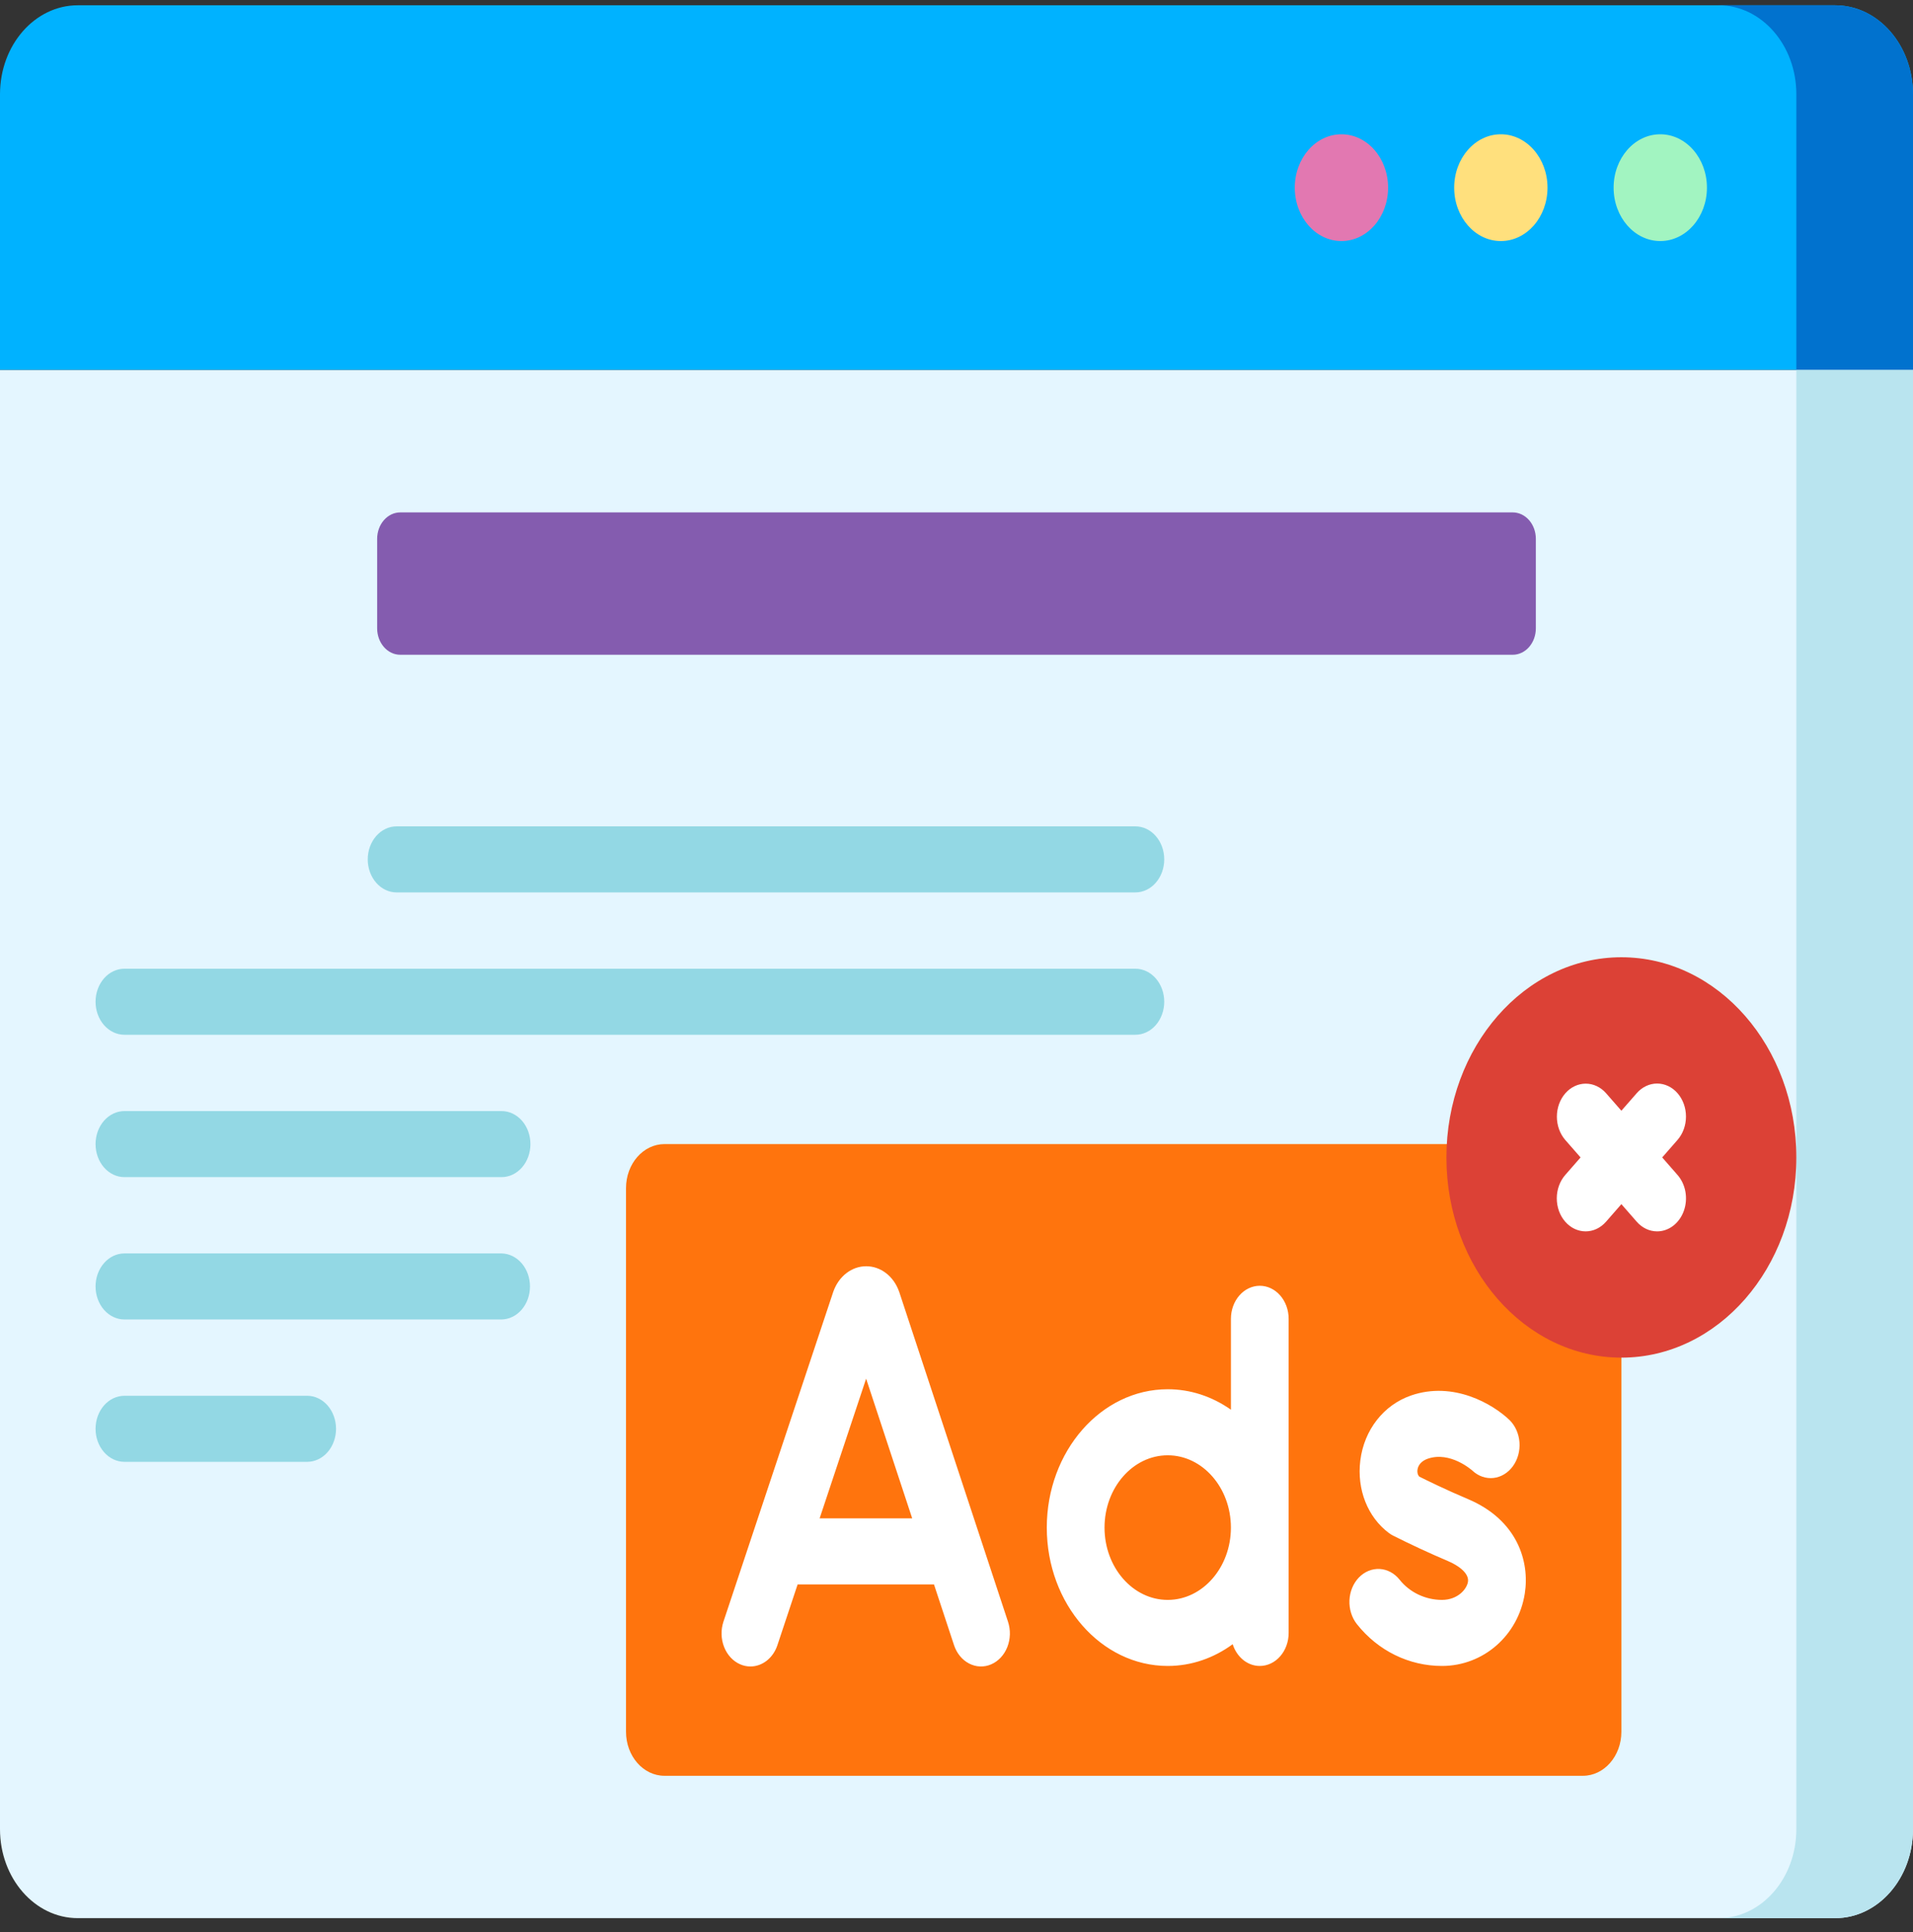 <svg xmlns="http://www.w3.org/2000/svg" width="100" height="101" viewBox="0 0 100 101" fill="none">
	<rect x="0" y="0" width="100" height="101" fill="#333333" stroke="none"/>
	<path d="M100 19.345H0V4.927C0 2.358 1.82 0.276 4.065 0.276H95.935C98.18 0.276 100 2.358 100 4.927V19.345Z" fill="#00B2FF"></path>
	<path d="M86.789 12.601C88.136 12.601 89.228 11.352 89.228 9.811C89.228 8.269 88.136 7.02 86.789 7.02C85.442 7.02 84.35 8.269 84.35 9.811C84.35 11.352 85.442 12.601 86.789 12.601Z" fill="#A2F4C1"></path>
	<path d="M78.455 12.601C79.802 12.601 80.894 11.352 80.894 9.811C80.894 8.269 79.802 7.02 78.455 7.02C77.108 7.02 76.016 8.269 76.016 9.811C76.016 11.352 77.108 12.601 78.455 12.601Z" fill="#FFE07D"></path>
	<path d="M70.122 12.601C71.469 12.601 72.561 11.352 72.561 9.811C72.561 8.269 71.469 7.02 70.122 7.02C68.775 7.02 67.683 8.269 67.683 9.811C67.683 11.352 68.775 12.601 70.122 12.601Z" fill="#E278B1"></path>
	<path d="M95.935 0.276H89.837C92.082 0.276 93.902 2.358 93.902 4.927V19.345H100V4.927C100 2.358 98.18 0.276 95.935 0.276Z" fill="#0172CE"></path>
	<path d="M0 19.345H100V95.624C100 98.193 98.18 100.276 95.935 100.276H4.065C1.82 100.276 0 98.194 0 95.625V19.345Z" fill="#E4F6FF"></path>
	<path d="M93.902 19.345V95.624C93.902 98.193 92.082 100.276 89.837 100.276H95.935C98.18 100.276 100 98.193 100 95.624V19.345H93.902Z" fill="#B9E4EF"></path>
	<path d="M82.744 92.834H34.736C33.624 92.834 32.724 91.803 32.724 90.532V62.113C32.724 60.841 33.624 59.81 34.736 59.81H84.756V90.532C84.756 91.803 83.855 92.834 82.744 92.834Z" fill="#FF740D"></path>
	<path d="M84.756 70.974C89.807 70.974 93.902 66.288 93.902 60.508C93.902 54.729 89.807 50.043 84.756 50.043C79.705 50.043 75.61 54.729 75.61 60.508C75.61 66.288 79.705 70.974 84.756 70.974Z" fill="#DC4136"></path>
	<path d="M19.715 32.848V28.169C19.715 27.987 19.747 27.808 19.807 27.64C19.868 27.472 19.957 27.32 20.069 27.192C20.181 27.064 20.314 26.962 20.461 26.892C20.607 26.823 20.764 26.787 20.923 26.787H79.077C79.236 26.787 79.393 26.823 79.539 26.892C79.686 26.962 79.819 27.064 79.931 27.192C80.043 27.32 80.132 27.472 80.193 27.64C80.253 27.808 80.285 27.987 80.285 28.169V32.848C80.285 33.029 80.253 33.209 80.193 33.377C80.132 33.544 80.043 33.696 79.931 33.825C79.819 33.953 79.686 34.055 79.539 34.124C79.393 34.194 79.236 34.229 79.077 34.229H20.923C20.764 34.229 20.607 34.194 20.461 34.124C20.314 34.055 20.181 33.953 20.069 33.825C19.957 33.696 19.868 33.544 19.807 33.377C19.747 33.209 19.715 33.029 19.715 32.848Z" fill="#845CAF"></path>
	<path d="M52.693 84.782L47.013 67.559C47.007 67.543 47.002 67.527 46.996 67.512C46.857 67.122 46.62 66.789 46.314 66.555C46.008 66.32 45.649 66.196 45.281 66.197H45.279C44.911 66.196 44.551 66.321 44.245 66.556C43.94 66.791 43.703 67.125 43.564 67.515C43.559 67.528 43.554 67.541 43.55 67.555L37.817 84.777C37.747 84.989 37.713 85.215 37.719 85.442C37.725 85.668 37.77 85.891 37.851 86.098C37.932 86.305 38.048 86.492 38.192 86.647C38.336 86.803 38.505 86.925 38.691 87.005C38.862 87.081 39.044 87.119 39.227 87.119C39.533 87.119 39.832 87.012 40.084 86.814C40.336 86.615 40.529 86.334 40.638 86.007L41.695 82.829H48.823L49.87 86.002C49.94 86.214 50.045 86.408 50.181 86.573C50.316 86.739 50.479 86.872 50.66 86.965C50.84 87.059 51.035 87.111 51.233 87.118C51.431 87.125 51.629 87.088 51.814 87.007C52 86.927 52.169 86.806 52.314 86.651C52.459 86.496 52.575 86.31 52.657 86.103C52.738 85.897 52.783 85.674 52.79 85.447C52.796 85.22 52.763 84.995 52.693 84.782ZM42.845 79.376L45.276 72.073L47.684 79.376H42.845ZM75.377 87.092C73.651 87.092 72.03 86.295 70.929 84.904C70.661 84.565 70.522 84.117 70.541 83.66C70.561 83.204 70.739 82.774 71.035 82.467C71.332 82.16 71.722 82 72.122 82.022C72.521 82.044 72.897 82.247 73.165 82.585C73.688 83.245 74.514 83.639 75.377 83.639C76.203 83.639 76.677 83.074 76.736 82.693C76.806 82.248 76.239 81.839 75.684 81.605C74.716 81.194 73.758 80.749 72.812 80.273C72.739 80.236 72.669 80.192 72.603 80.142C71.492 79.313 70.919 77.86 71.109 76.35C71.309 74.749 72.327 73.447 73.765 72.951C75.978 72.189 78.038 73.4 78.908 74.235C79.209 74.53 79.396 74.949 79.429 75.401C79.462 75.854 79.338 76.302 79.084 76.651C78.831 76.999 78.467 77.22 78.073 77.264C77.678 77.308 77.284 77.173 76.976 76.888C76.936 76.852 75.812 75.853 74.635 76.258C74.326 76.365 74.129 76.577 74.096 76.84C74.083 76.944 74.092 77.083 74.19 77.193C74.567 77.382 75.611 77.894 76.729 78.365C79.322 79.46 79.968 81.632 79.708 83.3C79.364 85.497 77.543 87.092 75.377 87.092ZM65.854 67.217C65.656 67.217 65.459 67.262 65.276 67.349C65.093 67.435 64.927 67.563 64.787 67.723C64.647 67.883 64.535 68.074 64.46 68.283C64.384 68.493 64.345 68.717 64.345 68.944V73.695C63.352 72.995 62.208 72.625 61.041 72.626C57.556 72.626 54.72 75.871 54.72 79.859C54.72 83.847 57.556 87.092 61.041 87.092C62.291 87.092 63.456 86.674 64.437 85.955C64.648 86.618 65.202 87.092 65.854 87.092C66.052 87.092 66.248 87.047 66.431 86.961C66.615 86.874 66.781 86.747 66.921 86.586C67.061 86.426 67.172 86.236 67.248 86.026C67.324 85.817 67.363 85.592 67.363 85.365V68.944C67.363 68.486 67.204 68.047 66.921 67.723C66.638 67.399 66.254 67.217 65.854 67.217ZM61.041 83.639C59.22 83.639 57.738 81.943 57.738 79.859C57.738 77.775 59.22 76.079 61.041 76.079C62.862 76.079 64.344 77.775 64.344 79.859C64.344 81.943 62.863 83.639 61.041 83.639Z" fill="white"></path>
	<path d="M86.89 60.508L87.692 59.591C87.975 59.267 88.133 58.828 88.133 58.37C88.133 57.912 87.974 57.473 87.691 57.149C87.408 56.826 87.025 56.644 86.624 56.644C86.224 56.644 85.84 56.826 85.557 57.15L84.756 58.066L83.955 57.15C83.671 56.828 83.288 56.649 82.889 56.65C82.49 56.651 82.108 56.833 81.826 57.155C81.544 57.478 81.385 57.916 81.384 58.372C81.383 58.829 81.54 59.267 81.82 59.592L82.622 60.508L81.821 61.425C81.681 61.586 81.569 61.776 81.494 61.986C81.418 62.195 81.379 62.419 81.379 62.646C81.379 62.873 81.418 63.097 81.493 63.307C81.569 63.517 81.68 63.707 81.821 63.867C81.961 64.028 82.127 64.155 82.31 64.242C82.493 64.328 82.689 64.373 82.888 64.373C83.086 64.373 83.282 64.328 83.465 64.242C83.648 64.155 83.814 64.028 83.955 63.867L84.756 62.95L85.557 63.867C85.697 64.028 85.864 64.155 86.047 64.242C86.23 64.329 86.426 64.373 86.625 64.373C86.923 64.373 87.215 64.272 87.463 64.082C87.711 63.892 87.905 63.623 88.019 63.307C88.133 62.992 88.163 62.645 88.105 62.309C88.047 61.974 87.903 61.667 87.692 61.425L86.89 60.508Z" fill="white"></path>
	<path d="M59.35 54.095H6.504C6.104 54.095 5.72 53.913 5.437 53.59C5.154 53.266 4.995 52.827 4.995 52.369C4.995 51.911 5.154 51.472 5.437 51.148C5.72 50.824 6.104 50.642 6.504 50.642H59.35C59.548 50.642 59.744 50.687 59.927 50.774C60.11 50.86 60.277 50.987 60.417 51.148C60.557 51.308 60.668 51.498 60.744 51.708C60.82 51.917 60.859 52.142 60.859 52.369C60.859 52.596 60.82 52.82 60.744 53.029C60.668 53.239 60.557 53.429 60.417 53.59C60.277 53.75 60.11 53.877 59.927 53.964C59.744 54.051 59.548 54.095 59.35 54.095ZM59.35 46.653H20.732C20.331 46.653 19.948 46.471 19.665 46.148C19.382 45.824 19.223 45.385 19.223 44.927C19.223 44.469 19.382 44.03 19.665 43.706C19.948 43.382 20.331 43.2 20.732 43.2H59.35C60.183 43.2 60.859 43.973 60.859 44.927C60.859 45.88 60.183 46.653 59.35 46.653ZM26.219 61.537H6.504C6.104 61.537 5.72 61.355 5.437 61.032C5.154 60.708 4.995 60.269 4.995 59.811C4.995 59.353 5.154 58.914 5.437 58.59C5.72 58.266 6.104 58.084 6.504 58.084H26.22C26.62 58.084 27.003 58.266 27.287 58.59C27.57 58.914 27.728 59.353 27.728 59.811C27.728 60.269 27.569 60.708 27.286 61.032C27.003 61.355 26.619 61.537 26.219 61.537ZM26.219 68.979H6.504C6.104 68.979 5.72 68.797 5.437 68.474C5.154 68.15 4.995 67.71 4.995 67.253C4.995 66.795 5.154 66.356 5.437 66.032C5.72 65.708 6.104 65.526 6.504 65.526H26.22C26.616 65.533 26.993 65.719 27.271 66.041C27.549 66.365 27.704 66.8 27.704 67.253C27.704 67.706 27.549 68.141 27.271 68.464C26.993 68.787 26.615 68.972 26.219 68.979ZM16.057 76.421H6.504C6.104 76.421 5.72 76.239 5.437 75.915C5.154 75.591 4.995 75.152 4.995 74.694C4.995 74.236 5.154 73.797 5.437 73.473C5.72 73.15 6.104 72.968 6.504 72.968H16.057C16.255 72.968 16.451 73.012 16.634 73.099C16.817 73.186 16.984 73.313 17.124 73.473C17.264 73.634 17.375 73.824 17.451 74.034C17.527 74.243 17.566 74.468 17.566 74.694C17.566 74.921 17.527 75.146 17.451 75.355C17.375 75.565 17.264 75.755 17.124 75.915C16.984 76.076 16.817 76.203 16.634 76.29C16.451 76.376 16.255 76.421 16.057 76.421Z" fill="#93D8E4"></path>
</svg>